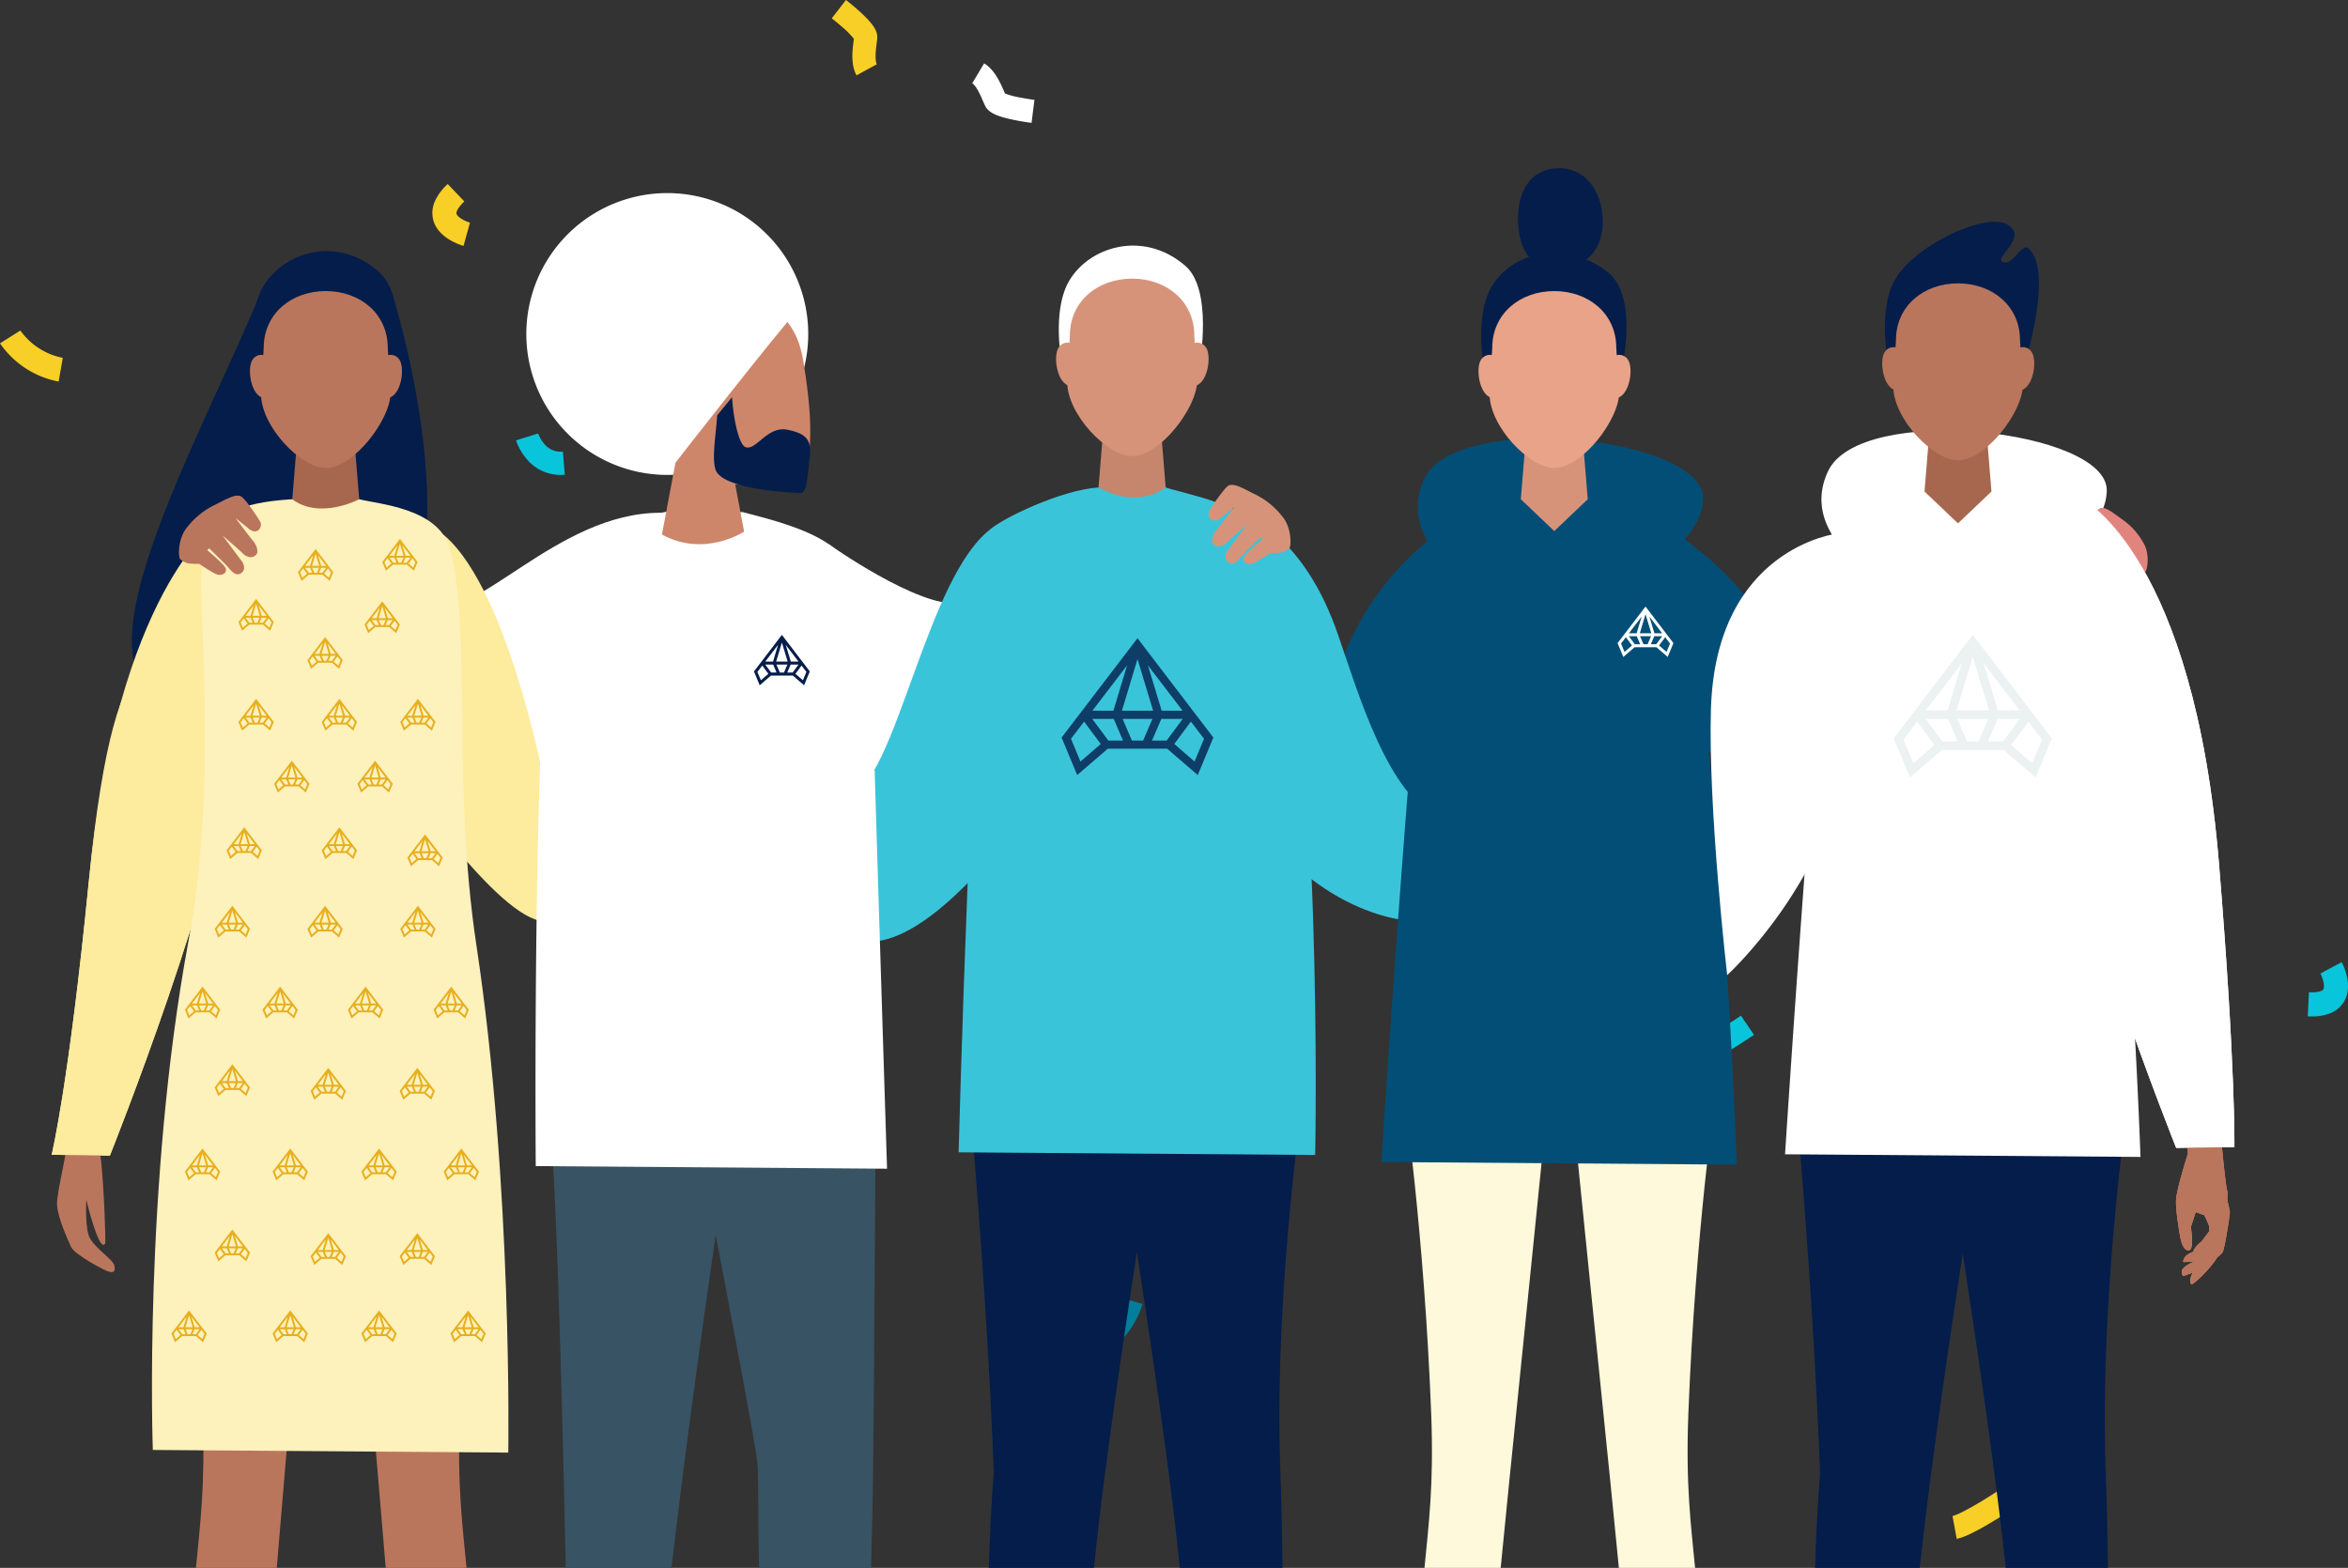 <svg xmlns="http://www.w3.org/2000/svg" width="696" height="464.886" viewBox="0 0 696 464.886">
  <rect x="0" y="0" width="696" height="464.886" fill="#333333" stroke="none"/>
  <g id="Group_7687" data-name="Group 7687" transform="translate(-90.129 -96.685)">
    <g id="Group_1129" data-name="Group 1129" transform="translate(90.129 96.685)">
      <path id="Path_1688" data-name="Path 1688" d="M257.546,237.432a12.978,12.978,0,0,1-11.463-4.85,16.909,16.909,0,0,1-2.991-5.321l6.564-2.044-.008-.024a10.235,10.235,0,0,0,1.835,3.13,6.176,6.176,0,0,0,5.489,2.261Z" transform="translate(-90.129 -96.685)" fill="#09c5db"/>
      <path id="Path_1697" data-name="Path 1697" d="M363.955,320.481c3.148,1.876,4.856,5.834,5.984,8.452.072.168.14.326.2.469a23.719,23.719,0,0,0,4.595,1.226c2.192.425,4.117.669,4.135.672l-.856,6.818c-.11-.013-2.719-.345-5.5-.926-5.1-1.072-7.348-2.21-8.3-4.2-.187-.394-.385-.853-.6-1.338-.634-1.471-1.955-4.533-3.188-5.269Z" transform="translate(-90.129 -96.685)" fill="#09c5db"/>
      <g id="Group_932" data-name="Group 932">
        <path id="Path_1682" data-name="Path 1682" d="M421.949,481.342a20.12,20.12,0,0,1-9.433,11.581l3.1,6.428A27.2,27.2,0,0,0,428.8,483.325Z" transform="translate(-90.129 -96.685)" fill="#007e9c"/>
        <path id="Path_1684" data-name="Path 1684" d="M108.727,202.783a20.117,20.117,0,0,1-12.553-8.094l-6.045,3.8a27.21,27.21,0,0,0,17.386,11.333Z" transform="translate(-90.129 -96.685)" fill="#f8cf27"/>
        <path id="Path_1685" data-name="Path 1685" d="M775.362,398.063a14.627,14.627,0,0,0,5.22-.835,8.363,8.363,0,0,0,4.256-3.361c3.045-4.82-.2-11.183-.582-11.892l-6.293,3.37-.007-.013c.727,1.388,1.4,3.857.844,4.727-.3.469-1.594.972-4.251.844l-.34,7.127Q774.8,398.065,775.362,398.063Z" transform="translate(-90.129 -96.685)" fill="#09c5db"/>
        <path id="Path_1686" data-name="Path 1686" d="M222.027,152.052a14.724,14.724,0,0,0-3,4.356,8.389,8.389,0,0,0-.5,5.4c1.389,5.532,8.234,7.569,9.01,7.783l1.9-6.88h.015c-1.506-.431-3.759-1.647-4.005-2.651-.134-.54.4-1.823,2.322-3.657l-4.926-5.165Q222.415,151.646,222.027,152.052Z" transform="translate(-90.129 -96.685)" fill="#f8cf27"/>
        <path id="Path_1689" data-name="Path 1689" d="M589.776,407.236c.344-.062,2.412-.59,9.284-4.8,3.776-2.312,7.088-4.567,7.121-4.589l3.872,5.679c-.14.094-3.465,2.358-7.381,4.757-7.462,4.571-10.226,5.448-11.655,5.71Z" transform="translate(-90.129 -96.685)" fill="#09c5db"/>
        <path id="Path_1691" data-name="Path 1691" d="M668.9,546.2c.346-.063,2.412-.591,9.283-4.8,3.778-2.311,7.089-4.567,7.121-4.589l3.869,5.679c-.14.094-3.465,2.358-7.381,4.757-7.462,4.571-10.225,5.448-11.654,5.709Z" transform="translate(-90.129 -96.685)" fill="#f8cf27"/>
        <path id="Path_1693" data-name="Path 1693" d="M397.094,460.292c.345-.063,2.412-.59,9.283-4.8,3.777-2.313,7.087-4.568,7.121-4.589l3.872,5.678c-.139.094-3.465,2.358-7.381,4.757-7.462,4.572-10.227,5.448-11.655,5.708Z" transform="translate(-90.129 -96.685)" fill="#f8cf27"/>
        <path id="Path_1695" data-name="Path 1695" d="M381.839,115.478c3.148,1.875,4.856,5.833,5.986,8.452.072.167.139.325.2.469a23.689,23.689,0,0,0,4.6,1.225c2.193.425,4.116.669,4.135.671l-.856,6.819c-.109-.014-2.719-.345-5.495-.927-5.1-1.071-7.349-2.21-8.3-4.2-.187-.395-.386-.853-.6-1.339-.635-1.472-1.954-4.533-3.188-5.269Z" transform="translate(-90.129 -96.685)" fill="#fff"/>
        <path id="Path_1699" data-name="Path 1699" d="M344.017,119.029c-1.755-3.217-1.208-7.493-.846-10.321.022-.18.045-.351.065-.51a23.775,23.775,0,0,0-3.334-3.4c-1.671-1.484-3.2-2.672-3.217-2.684l4.21-5.434c.088.068,2.168,1.684,4.26,3.6,3.843,3.518,5.2,5.643,5,7.842-.039.435-.1.932-.17,1.455-.2,1.59-.626,4.9.063,6.161Z" transform="translate(-90.129 -96.685)" fill="#f8cf27"/>
      </g>
    </g>
    <path id="Path_40821" data-name="Path 40821" d="M148.214,561.571h23.952c3.138-38.353,7.622-88.634,13.982-152.166.005,0-34.183-13.434-44.062,11.279,0,0,6.026,41.377,8.113,94.984C151.035,537.154,149.412,548.869,148.214,561.571Z" transform="translate(0 0)" fill="#ba765c"/>
    <path id="Path_40822" data-name="Path 40822" d="M228.421,561.571c-1.2-12.7-2.82-24.416-1.984-45.9,2.086-53.606,8.114-94.984,8.114-94.984-9.881-24.713-44.067-11.275-44.067-11.275,6.36,63.529,10.844,113.809,13.981,152.162Z" transform="translate(0 0)" fill="#ba765c"/>
    <path id="Path_40823" data-name="Path 40823" d="M257.834,561.571h31.327c7.495-63.55,19.495-143.99,21.036-146.873,0,0-49.021-20.292-58.784,4.134C254.424,420.122,256.479,499.227,257.834,561.571Z" transform="translate(0 0)" fill="#385363"/>
    <path id="Path_40824" data-name="Path 40824" d="M315.134,561.571h33.219c.276-11.49.483-20.656.548-24.8.281-17.526.841-116.894.841-116.894s-51.475-54.241-61.508-29.924c0,0,25.3,130.02,26.366,140.131C315.059,534.429,314.73,546.068,315.134,561.571Z" transform="translate(0 0)" fill="#385363"/>
    <path id="Path_40825" data-name="Path 40825" d="M383.245,561.571h31.161c.884-8.6,1.881-17.353,2.994-25.9,7.775-59.742,19.061-125.473,19.061-125.473s-49.757-20.6-59.67,4.2c0,0,5.78,61.8,7.916,118.85C383.955,542.833,383.5,552.382,383.245,561.571Z" transform="translate(0 0)" fill="#041d4b"/>
    <path id="Path_40826" data-name="Path 40826" d="M439.851,561.571h30.456c-.112-9.421-.323-19.193-.67-28.962-2-56.348,7.825-118.219,7.825-118.219-9.912-24.793-59.67-4.2-59.67-4.2s11.3,65.789,19.074,125.553C437.976,544.272,438.97,552.994,439.851,561.571Z" transform="translate(0 0)" fill="#041d4b"/>
    <path id="Path_40827" data-name="Path 40827" d="M512.378,561.571h22.591c2.684-27.87,7.282-71.587,15.348-152.16,0,0-34.187-13.442-44.067,11.273,0,0,6.026,41.38,8.113,94.985C515.2,537.155,513.576,548.87,512.378,561.571Z" transform="translate(0 0)" fill="#fff9db"/>
    <path id="Path_40828" data-name="Path 40828" d="M592.587,561.571c-1.2-12.7-2.821-24.416-1.985-45.9,2.087-53.605,8.115-94.985,8.115-94.985-9.884-24.715-44.068-11.275-44.064-11.273C562.72,489.984,567.318,533.7,570,561.571Z" transform="translate(0 0)" fill="#fff9db"/>
    <path id="Path_40829" data-name="Path 40829" d="M628.163,561.571h31.02c.9-8.262,1.913-16.875,3.052-25.623,7.751-59.553,19-125.08,19-125.08s-49.6-20.532-59.478,4.184c0,0,5.761,61.6,7.889,118.472Q628.553,547.532,628.163,561.571Z" transform="translate(0 0)" fill="#041d4b"/>
    <path id="Path_40830" data-name="Path 40830" d="M684.686,561.571h30.3c-.11-9.075-.322-18.714-.676-28.673-2-56.173,7.8-117.847,7.8-117.847-9.881-24.716-59.481-4.183-59.481-4.183s11.262,65.581,19.013,125.156C682.779,544.746,683.791,553.333,684.686,561.571Z" transform="translate(0 0)" fill="#041d4b"/>
    <path id="Path_1906" data-name="Path 1906" d="M335.8,258.053s26.383,18.772,38.481,17.506,37.749-8.723,37.749-8.723L393.06,325.284s-29.742,11.54-50.824-4.975S335.8,258.053,335.8,258.053Z" transform="translate(0 0)" fill="#fff"/>
    <path id="Path_1907" data-name="Path 1907" d="M582.452,252.2s27.056,13.663,40.057,46.342,19.48,49.544,19.48,49.544l-59.537-37.357Z" transform="translate(0 0)" fill="#034e76"/>
    <path id="Path_1908" data-name="Path 1908" d="M515.706,255.388s-26.9,17.411-32.459,55.337,45.147,34.727,45.147,34.727Z" transform="translate(0 0)" fill="#034e76"/>
    <path id="Path_1909" data-name="Path 1909" d="M388.374,251.1c-21.317,6.95-30.746,70.34-44.1,80.178s-1.815,42.8-1.815,42.8,13.353,12.82,47.788-30.751S411.682,243.506,388.374,251.1Z" transform="translate(0 0)" fill="#3ac4da"/>
    <path id="Path_1910" data-name="Path 1910" d="M462.741,251.407s14.722,6.647,23.882,33.108c6.381,18.431,14.9,47.872,30.356,54.936,7.075,3.232-1.62,30.439-1.62,30.439s-21.8,3.256-45.231-20.168S462.741,251.407,462.741,251.407Z" transform="translate(0 0)" fill="#3ac4da"/>
    <path id="Path_1915" data-name="Path 1915" d="M415.756,241.225c-11.06.687-28.916,9.318-32.155,12.542-5.465,37.662-9.316,184.592-9.316,184.592l105.693.785s2.608-128.12-12.956-183.362c-5.468-9.117-27.559-13.144-31.359-14.557C428.571,238.242,425.155,240.641,415.756,241.225Z" transform="translate(0 0)" fill="#3ac4da"/>
    <g id="head" transform="translate(403.181 169.502)">
      <path id="Path_1916" data-name="Path 1916" d="M435.662,241.224s-7.744,6.662-19.907,0l1.752-21.437h16.4Z" transform="translate(-403.181 -169.503)" fill="#c6866e"/>
      <path id="Path_1917" data-name="Path 1917" d="M404.678,203.1s-2.487-13.8,1.927-22.322c5.555-10.73,22.2-16.3,34.929-5.225,8.176,7.115,4.219,28.915,4.219,28.915l-27.864-11.845Z" transform="translate(-403.181 -169.502)" fill="#fff"/>
      <path id="Path_1918" data-name="Path 1918" d="M408.171,198.749a3.061,3.061,0,0,0-4.178.907c-1.821,2.427-.61,11.539,3.947,11.539S408.171,198.749,408.171,198.749Z" transform="translate(-403.181 -169.502)" fill="#d6937a"/>
      <path id="Path_1919" data-name="Path 1919" d="M443.388,198.749a3.065,3.065,0,0,1,4.181.907c1.822,2.427.607,11.539-3.949,11.539S443.388,198.749,443.388,198.749Z" transform="translate(-403.181 -169.502)" fill="#d6937a"/>
      <path id="Path_1920" data-name="Path 1920" d="M444.153,196.218c0-10.223-8.255-16.914-18.444-16.914s-18.444,6.691-18.444,16.914c0,0-.8,13.041-.8,13.671,0,9.712,11.889,22.035,19.245,22.035,8.493,0,19.247-14.676,19.247-22.035C444.956,209.259,444.153,196.218,444.153,196.218Z" transform="translate(-403.181 -169.503)" fill="#d6937a"/>
    </g>
    <g id="hoodie" transform="translate(499.589 226.646)">
      <path id="Path_1925" data-name="Path 1925" d="M546.745,240.98c-11.025.685-25.274-2.95-32.381,17.867-5.451,37.544-14.775,182.384-14.775,182.384l105.361.784S600.624,314.5,587.435,258.824c-3.634-15.338-11.845-10.782-16.1-14.072A53.953,53.953,0,0,0,546.745,240.98Z" transform="translate(-499.589 -226.646)" fill="#034e76"/>
      <path id="Path_1926" data-name="Path 1926" d="M531.666,273.13s-28.9-13.8-19.362-34.38,83.108-12.4,82.654,5.767-35.877,31.043-35.877,31.043Z" transform="translate(-499.589 -226.646)" fill="#034e76"/>
    </g>
    <g id="head-2" transform="translate(528.394 146.553)">
      <path id="Path_1927" data-name="Path 1927" d="M529.887,204.794s-2.48-13.753,1.921-22.254c5.538-10.693,21.5-15.485,34.82-5.209,9.412,7.266,4.208,28.826,4.208,28.826l-27.779-11.809Z" transform="translate(-528.394 -146.553)" fill="#041d4b"/>
      <path id="Path_1928" data-name="Path 1928" d="M560.774,244.718l-9.922,9.434-9.922-9.434,1.746-21.372h16.353Z" transform="translate(-528.394 -146.553)" fill="#d6937a"/>
      <path id="Path_1929" data-name="Path 1929" d="M533.369,202.376a3.053,3.053,0,0,0-4.166.9c-1.815,2.421-.607,11.5,3.936,11.5S533.369,202.376,533.369,202.376Z" transform="translate(-528.394 -146.553)" fill="#e8a389"/>
      <path id="Path_1930" data-name="Path 1930" d="M568.474,202.376a3.053,3.053,0,0,1,4.166.9c1.816,2.421.606,11.5-3.934,11.5S568.474,202.376,568.474,202.376Z" transform="translate(-528.394 -146.553)" fill="#e8a389"/>
      <path id="Path_1931" data-name="Path 1931" d="M569.236,199.853c0-10.188-8.229-16.858-18.384-16.858s-18.388,6.67-18.388,16.858c0,0-.8,13-.8,13.631,0,9.681,11.852,21.965,19.185,21.965,8.467,0,19.185-14.63,19.185-21.965C570.037,212.854,569.236,199.853,569.236,199.853Z" transform="translate(-528.394 -146.553)" fill="#e8a389"/>
      <path id="Path_1932" data-name="Path 1932" d="M565.221,161.757c.292,8.782-5.016,14.444-13,14.71s-11.821-5.347-12.112-14.128,3.7-15.512,11.686-15.778S564.928,152.98,565.221,161.757Z" transform="translate(-528.394 -146.553)" fill="#041d4b"/>
    </g>
    <g id="hand" transform="translate(105.444 294.341)">
      <path id="Path_1938" data-name="Path 1938" d="M139.98,298.121s-15.07-26.259-23.5,59.647c-5.9,60.16-11.036,81.321-11.036,81.321l17.258.244s33.731-84.3,36.786-121.7C160.936,299.958,139.98,298.121,139.98,298.121Z" transform="translate(-105.444 -294.341)" fill="#fdeb9e"/>
    </g>
    <g id="Group_1128" data-name="Group 1128" transform="translate(107.024 432.743)">
      <path id="Path_1935" data-name="Path 1935" d="M115.018,433.952s4.427.849,5.068,6.847c.845,7.908,1.483,24.216,1.183,24.673C119.482,468.2,115.7,452.4,115.7,452.4s-.372,6.611.616,10.268,7.3,7.252,7.719,9.281-.436,2.094-1.653,1.8-10.222-5.089-11.214-7.369-3.9-8.518-4.132-12.432,3.783-17.818,2.783-20.2S115.018,433.952,115.018,433.952Z" transform="translate(-107.024 -432.743)" fill="#ba765c"/>
    </g>
    <path id="Path_1933" data-name="Path 1933" d="M286.145,248.729c-31.06-.238-55.7,33.461-68.1,26.829-12.708-6.8-27.564,13.258-27.564,13.258l31.62,32.8s18.031,11.244,40.967-5.622S280.807,258.052,286.145,248.729Z" transform="translate(0 0)" fill="#fff"/>
    <path id="Path_1934" data-name="Path 1934" d="M220.144,254.152c19.785,13.782,31.269,74.067,31.269,74.067l35.529-4.032-4.217,29.871s-17.627,16.511-31.313,15.808-42.129-42.8-42.129-42.8S198.152,256.3,220.144,254.152Z" transform="translate(0 0)" fill="#fdeb9e"/>
    <path id="hair" d="M198.046,294.551c36.03-21.193,9.053-108.364,9.053-108.364s-36.827-9.514-40.917.181c-15.309,36.3-44.76,90.227-35.046,110.2C136.975,308.57,187.832,300.559,198.046,294.551Z" transform="translate(0 0)" fill="#041d4b"/>
    <g id="hand-2" transform="translate(105.45 251.905)">
      <path id="Path_1938-2" data-name="Path 1938-2" d="M154.2,251.9s-29.29,19.957-37.719,105.863c-5.905,60.16-11.036,81.321-11.036,81.321l17.258.244s33.731-84.3,36.786-121.7C160.936,299.958,154.2,251.9,154.2,251.9Z" transform="translate(-105.45 -251.905)" fill="#fdeb9e"/>
    </g>
    <path id="dress" d="M176.77,244.719c-11.026.685-23.176,2.615-26.567,14.128-2.276,15.694,5.221,65.865-4.267,117.207-13.357,72.273-10.507,150.558-10.507,150.558l105.361.783s1.348-79.067-9.46-150.554c-7.32-48.416-1.26-96.182-8.054-118.014-3.578-11.493-20.809-12.628-26.664-14.108C189.539,241.746,186.135,244.138,176.77,244.719Z" transform="translate(0 0)" fill="#fdf1bc"/>
    <g id="head-3" transform="translate(164.23 171.155)">
      <path id="hair-2" d="M165.72,204.79s-2.479-13.753,1.921-22.254c5.537-10.692,22.08-16.586,34.819-5.208,8.868,7.921,4.208,28.826,4.208,28.826l-27.778-11.81Z" transform="translate(-164.23 -171.155)" fill="#041d4b"/>
      <path id="Path_1939" data-name="Path 1939" d="M196.608,244.723s-11.656,6.159-19.842,0l1.745-21.37h16.353Z" transform="translate(-164.23 -171.155)" fill="#a7674e"/>
      <g id="Group_1093" data-name="Group 1093" transform="translate(0 11.839)">
        <path id="Path_1940" data-name="Path 1940" d="M169.2,202.376a3.052,3.052,0,0,0-4.164.905c-1.817,2.419-.608,11.5,3.935,11.5S169.2,202.376,169.2,202.376Z" transform="translate(-164.23 -182.994)" fill="#ba765c"/>
        <path id="Path_1941" data-name="Path 1941" d="M204.31,202.376a3.053,3.053,0,0,1,4.164.9c1.818,2.419.607,11.5-3.933,11.5S204.31,202.376,204.31,202.376Z" transform="translate(-164.23 -182.994)" fill="#ba765c"/>
        <path id="Path_1942" data-name="Path 1942" d="M205.071,199.853c0-10.189-8.229-16.859-18.384-16.859s-18.388,6.67-18.388,16.859c0,0-.8,13-.8,13.63,0,9.681,11.852,21.965,19.185,21.965,8.466,0,19.185-14.629,19.185-21.965C205.873,212.853,205.071,199.853,205.071,199.853Z" transform="translate(-164.23 -182.994)" fill="#ba765c"/>
      </g>
    </g>
    <path id="Path_1947" data-name="Path 1947" d="M288.874,248.3c-10.941,1.071-30.455,11.683-33.557,14.773a495.7,495.7,0,0,0-4.7,50.05c-2.291,55.127-1.68,129.322-1.68,129.322l104.134.772S349.74,337.92,349.2,318.3c-1.933-21.206-4.764-41.074-8.894-55.733-5-8.333-24.091-12.349-29.815-14C310.047,248.443,289.188,248.271,288.874,248.3Z" transform="translate(0 0)" fill="#fff"/>
    <g id="Group_1098" data-name="Group 1098" transform="translate(246.143 153.937)">
      <g id="Group_1096" data-name="Group 1096" transform="translate(0 0)">
        <path id="Path_1949" data-name="Path 1949" d="M329.707,195.719a41.782,41.782,0,1,1-41.779-41.782A41.783,41.783,0,0,1,329.707,195.719Z" transform="translate(-246.143 -153.937)" fill="#fff"/>
        <g id="_04_Standing" data-name=" 04 Standing" transform="translate(40 32.505)">
          <path id="head-4" d="M308.272,192.768c-.041-6.181,5.461-8.286,11.346-4.273,4.092,2.79,7.3,7.473,8.55,14.8,2.131,12.521,4.677,34.235-3.22,37-3.5,1.226-16.889,0-16.889,0l2.646,14.023s-11.754,7.784-24.364.86l4.021-21.319S273.144,201.642,308.272,192.768Z" transform="translate(-286.143 -186.442)" fill="#ce866b"/>
        </g>
      </g>
      <g id="Group_1097" data-name="Group 1097" transform="translate(30.371 20.149)">
        <path id="Path_1950" data-name="Path 1950" d="M323.536,224.108c-5.979-1.194-9.17,6.178-12.357,5.183-1.864-.581-3.466-7.326-4-14.067-.023-.258-.035-.512-.051-.769l-4.424,5.41a.232.232,0,0,0,0,.038c-.333,5.667-1.589,12.242-.526,15.9,1.8,6.18,23.558,7.044,25.357,7.044s1.989-5.556,2.591-10.369C330.749,227.436,329.523,225.3,323.536,224.108Z" transform="translate(-276.514 -174.086)" fill="#041d4b"/>
        <path id="Path_1951" data-name="Path 1951" d="M290.363,233.865s29.629-38.064,36.569-45.652c3.7-4.045-2.917-6.672-2.917-6.672-4.706-17.748-39.96-.018-46,13.886C271.588,210.24,287.678,234.253,290.363,233.865Z" transform="translate(-276.514 -174.086)" fill="#fff"/>
      </g>
    </g>
    <path id="Path_1952" data-name="Path 1952" d="M161.482,243.823c1.269.567,5.152,6.439,5.759,7.5.859,1.495-.787,4.237-3.292,2.2-1.991-1.62-4.021-3.233-4.021-3.233s4.374,5.81,5.3,6.884,1.628,3.135.867,3.968c-1.143,1.252-2.877.8-4.066-.41s-5.886-5.225-5.886-5.225l5.885,7.892s1.131,1.91-.181,3.044c-1.735,1.5-3.21-.544-4.1-1.575s-5.628-5.593-5.628-5.593l-.543.541s4.668,3.9,5.347,5.186-.563,2.435-2.288,2.065c-1.154-.249-5.48-3.21-5.48-3.21a20.383,20.383,0,0,1-3.125-.111,5.1,5.1,0,0,1-2.5-1.3c-.576-.583-.754-6.127,2.12-9.477a23.065,23.065,0,0,1,8.057-6.531C156.676,245.021,159.721,243.037,161.482,243.823Z" transform="translate(0 0)" fill="#ba765c"/>
    <path id="Path_1953" data-name="Path 1953" d="M454.368,240.63c-1.269.568-5.151,6.44-5.759,7.5-.859,1.493.788,4.237,3.293,2.2,1.991-1.62,4.02-3.233,4.02-3.233s-4.374,5.811-5.3,6.884-1.63,3.136-.869,3.968c1.144,1.252,2.877.8,4.066-.409s5.886-5.225,5.886-5.225l-5.884,7.893s-1.132,1.911.182,3.045c1.735,1.5,3.211-.544,4.1-1.576s5.626-5.594,5.626-5.594l.543.542s-4.668,3.9-5.347,5.185.563,2.435,2.288,2.064c1.154-.248,5.48-3.21,5.48-3.21a20.506,20.506,0,0,0,3.125-.11,5.113,5.113,0,0,0,2.5-1.3c.577-.583.754-6.128-2.12-9.477a23.046,23.046,0,0,0-8.058-6.531C459.174,241.828,456.13,239.845,454.368,240.63Z" transform="translate(0 0)" fill="#d6937a"/>
    <path id="Path_1954" data-name="Path 1954" d="M634.629,254.917s-35.913,4.212-37.341,52.008c-.884,29.578,4.82,78.891,4.82,78.891s30.937-28.13,35.855-67.485C641.006,293.977,634.629,254.917,634.629,254.917Z" transform="translate(0 0)" fill="#fff"/>
    <g id="_01_Walking" data-name=" 01 Walking" transform="translate(735.141 429.569)">
      <g id="Group_1101" data-name="Group 1101" transform="translate(0)">
        <g id="Group_1100" data-name="Group 1100">
          <path id="Path_1955" data-name="Path 1955" d="M745.733,460.831s-2.73,3.5-2.849,3.767-3.341,2.412-2.514,4.049,4.973-1.652,4.973-1.652l1.031-4.6Z" transform="translate(-735.142 -429.569)" fill="#d17575"/>
          <path id="Path_1956" data-name="Path 1956" d="M746.826,469.758a6.749,6.749,0,0,0,2.113-1.731c.622-.947,2.1-10.509,2.157-11.766s-1.7-6.928-1.7-6.928l-2.426,8.134Z" transform="translate(-735.142 -429.569)" fill="#e2857e"/>
          <path id="Path_1957" data-name="Path 1957" d="M745.545,464.433l-3.4,2.85a10.426,10.426,0,0,0-3.5,1.342,2.984,2.984,0,0,0-1.4,2.2c.065.3,5.326-.328,5.326-.328l4.083-3.628Z" transform="translate(-735.142 -429.569)" fill="#d17575"/>
          <path id="Path_1958" data-name="Path 1958" d="M745.674,466.5l-4.25,3.81s-4.156,1.685-4.483,3,.381,1.751.381,1.751l5.365-1.934Z" transform="translate(-735.142 -429.569)" fill="#db7d7b"/>
          <path id="Path_1959" data-name="Path 1959" d="M747.777,429.569l1,7.374s1.039,10.922,1.508,12.62-.529,7.4-.748,9.849c-.35,3.874-.523,6.342-1.347,8.5-1.372,3.607-7.555,9.45-8.321,9.54-.812.094-.541-2.13.124-3.123.541-1.3,3.745-5.162,4.333-6.352.615-1.24.839-6.874.584-7.877a25.012,25.012,0,0,0-1.4-3.112l-2.515-.883-1.449,4.413s1.081,6.51-.481,6.864c-2.1.476-2.735-4.117-2.984-5.739-.36-2.349-1.12-7.113-.9-9.457.319-3.479,3.474-13.407,3.474-13.407l-.227-8.029Z" transform="translate(-735.142 -429.569)" fill="#e2857e"/>
        </g>
      </g>
    </g>
    <g id="hoodie-2" transform="translate(619.257 224.359)">
      <path id="Path_1964" data-name="Path 1964" d="M666.414,238.692c-11.026.685-25.275-2.95-32.381,17.866-5.45,37.543-14.776,182.383-14.776,182.383l105.362.784s-4.325-127.516-17.514-183.19c-3.635-15.339-11.848-10.782-16.1-14.07A53.931,53.931,0,0,0,666.414,238.692Z" transform="translate(-619.257 -224.359)" fill="#fff"/>
      <path id="Path_1965" data-name="Path 1965" d="M651.337,270.84s-28.9-13.8-19.363-34.379,83.108-12.4,82.654,5.768-35.877,31.041-35.877,31.041Z" transform="translate(-619.257 -224.359)" fill="#fff"/>
    </g>
    <g id="head-5" transform="translate(648.063 162.439)">
      <path id="Path_1966" data-name="Path 1966" d="M649.554,202.505s-2.48-13.752,1.92-22.253c5.537-10.693,27.37-20.836,33.73-16.976s-4.334,9.879-1.383,11.105,5.6-5.657,7.483-4.12c7.655,6.23-.8,33.606-.8,33.606l-27.781-11.812Z" transform="translate(-648.063 -162.439)" fill="#041d4b"/>
      <path id="Path_1967" data-name="Path 1967" d="M680.443,242.431l-9.922,9.434-9.923-9.434,1.746-21.374H678.7Z" transform="translate(-648.063 -162.439)" fill="#a7674e"/>
      <g id="Group_1103" data-name="Group 1103" transform="translate(0 18.268)">
        <path id="Path_1968" data-name="Path 1968" d="M653.036,200.089a3.054,3.054,0,0,0-4.162.9c-1.818,2.424-.608,11.506,3.933,11.506S653.036,200.089,653.036,200.089Z" transform="translate(-648.063 -180.707)" fill="#ba765c"/>
        <path id="Path_1969" data-name="Path 1969" d="M688.143,200.089a3.056,3.056,0,0,1,4.165.9c1.817,2.424.608,11.506-3.935,11.506S688.143,200.089,688.143,200.089Z" transform="translate(-648.063 -180.707)" fill="#ba765c"/>
        <path id="Path_1970" data-name="Path 1970" d="M688.905,197.564c0-10.186-8.23-16.857-18.384-16.857s-18.387,6.671-18.387,16.857c0,0-.8,13-.8,13.631,0,9.683,11.851,21.966,19.185,21.966,8.465,0,19.185-14.631,19.185-21.966C689.706,210.565,688.905,197.564,688.905,197.564Z" transform="translate(-648.063 -180.707)" fill="#ba765c"/>
      </g>
    </g>
    <g id="hand-3" transform="translate(698.279 245.046)">
      <path id="Path_1971" data-name="Path 1971" d="M707.945,245.046s32.532,17.063,39.965,107.994c4.927,60.247,4.543,83.757,4.543,83.757l-17.259.247s-33.731-84.3-36.784-121.7C696.967,297.669,707.945,245.046,707.945,245.046Z" transform="translate(-698.279 -245.046)" fill="#fff"/>
    </g>
    <path id="Path_1972" data-name="Path 1972" d="M712.781,247.346c-1.2.324-5.447,4.965-6.131,5.812-.967,1.2.1,3.85,2.6,2.4,1.982-1.152,4-2.291,4-2.291s-4.673,4.516-5.642,5.335-1.875,2.54-1.32,3.381c.834,1.264,2.429,1.106,3.645.206s5.927-3.788,5.927-3.788l-6.3,6.144s-1.265,1.528-.264,2.712c1.321,1.565,2.909-.032,3.84-.817s5.749-4.15,5.749-4.15l.4.553s-4.665,2.789-5.445,3.83.157,2.227,1.732,2.141c1.052-.056,5.285-2.067,5.285-2.067a18.238,18.238,0,0,0,2.773.339,4.563,4.563,0,0,0,2.386-.8c.591-.435,1.522-5.3-.546-8.662a20.589,20.589,0,0,0-6.2-6.891C716.859,249.076,714.446,246.9,712.781,247.346Z" transform="translate(0 0)" fill="#e2847e"/>
    <g id="_01_Walking-2" data-name=" 01 Walking-2" transform="translate(735.142 429.569)">
      <g id="Group_1101-2" data-name="Group 1101-2" transform="translate(0)">
        <g id="Group_1100-2" data-name="Group 1100-2">
          <path id="Path_1955-2" data-name="Path 1955-2" d="M745.734,460.831s-2.73,3.5-2.849,3.767-3.341,2.412-2.514,4.049,4.973-1.652,4.973-1.652l1.031-4.6Z" transform="translate(-735.143 -429.569)" fill="#ba765c"/>
          <path id="Path_1956-2" data-name="Path 1956-2" d="M746.827,469.758a6.747,6.747,0,0,0,2.113-1.731c.622-.947,2.1-10.509,2.157-11.766s-1.7-6.928-1.7-6.928l-2.426,8.134Z" transform="translate(-735.143 -429.569)" fill="#ba765c"/>
          <path id="Path_1957-2" data-name="Path 1957-2" d="M745.546,464.433l-3.4,2.85a10.426,10.426,0,0,0-3.5,1.342,2.984,2.984,0,0,0-1.4,2.2c.065.3,5.326-.328,5.326-.328l4.083-3.628Z" transform="translate(-735.143 -429.569)" fill="#ba765c"/>
          <path id="Path_1958-2" data-name="Path 1958-2" d="M745.675,466.5l-4.25,3.81s-4.156,1.685-4.483,3,.381,1.751.381,1.751l5.365-1.934Z" transform="translate(-735.143 -429.569)" fill="#ba765c"/>
          <path id="Path_1959-2" data-name="Path 1959-2" d="M747.778,429.569l1,7.374s1.039,10.922,1.508,12.62-.529,7.4-.748,9.849c-.35,3.874-.523,6.342-1.347,8.5-1.372,3.607-7.555,9.45-8.321,9.54-.812.094-.541-2.13.124-3.123.541-1.3,3.745-5.162,4.333-6.352.615-1.24.839-6.874.584-7.877a25.013,25.013,0,0,0-1.4-3.112L741,456.105l-1.449,4.413s1.081,6.51-.481,6.864c-2.1.476-2.735-4.117-2.984-5.739-.36-2.349-1.12-7.113-.9-9.457.319-3.479,3.474-13.407,3.474-13.407l-.227-8.029Z" transform="translate(-735.143 -429.569)" fill="#ba765c"/>
        </g>
      </g>
    </g>
    <g id="hand-4" transform="translate(698.28 245.046)">
      <path id="Path_1971-2" data-name="Path 1971-2" d="M707.946,245.046s32.532,17.063,39.965,107.994c4.927,60.247,4.543,83.757,4.543,83.757l-17.259.247s-33.731-84.3-36.784-121.7C696.968,297.669,707.946,245.046,707.946,245.046Z" transform="translate(-698.28 -245.046)" fill="#fff"/>
    </g>
    <g id="Group_1130" data-name="Group 1130" transform="translate(404.809 285.924)" opacity="0.805">
      <g id="Group_2" data-name="Group 2" transform="translate(0 0)">
        <path id="Path_1" data-name="Path 1" d="M427.309,285.924l-22.5,29.452,4.623,11.123,9.073-7.811h17.6l9.064,7.811,4.622-11.123Zm13.373,21.5h-6.206L430.4,293.978Zm-8.735,0h-9.256l4.616-15.311Zm-7.723-13.464-4.061,13.464h-6.226Zm-13.83,28.53-2.8-6.748,3.882-5.1,4.941,6.649Zm8.27-6.223-4.766-6.418h6.367l2.742,6.418Zm6.98,0-2.742-6.418h8.832l-2.76,6.418Zm10.306,0h-4.34l2.76-6.418h6.348Zm8.273,6.223-6.01-5.2,4.927-6.649,3.888,5.1Z" transform="translate(-404.809 -285.924)" fill="#041d4b"/>
      </g>
    </g>
    <g id="Group_1132" data-name="Group 1132" transform="translate(569.615 276.533)">
      <g id="Group_2-2" data-name="Group 2-2">
        <path id="Path_1-2" data-name="Path 1-2" d="M577.9,276.533l-8.283,10.843,1.7,4.1,3.34-2.876h6.48l3.337,2.876,1.7-4.1Zm4.923,7.915h-2.285l-1.5-4.95Zm-3.216,0H576.2l1.7-5.637Zm-2.843-4.957-1.495,4.957h-2.292Zm-5.092,10.5-1.032-2.484,1.429-1.876,1.819,2.448Zm3.045-2.291-1.754-2.363h2.344l1.009,2.363Zm2.57,0-1.01-2.363h3.252l-1.016,2.363Zm3.794,0h-1.6l1.016-2.363h2.337Zm3.046,2.291-2.212-1.913,1.814-2.448,1.431,1.876Z" transform="translate(-569.615 -276.533)" fill="#fff"/>
      </g>
    </g>
    <g id="Group_1149" data-name="Group 1149" transform="translate(313.619 284.932)">
      <g id="Group_2-3" data-name="Group 2-3">
        <path id="Path_1-3" data-name="Path 1-3" d="M321.9,284.932l-8.283,10.843,1.7,4.1,3.34-2.876h6.48l3.337,2.876,1.7-4.1Zm4.923,7.915H324.54l-1.5-4.95Zm-3.216,0H320.2l1.7-5.637Zm-2.843-4.957-1.495,4.957h-2.292Zm-5.092,10.5-1.032-2.484,1.429-1.876,1.819,2.448Zm3.045-2.291-1.754-2.363h2.344l1.009,2.363Zm2.57,0-1.01-2.363h3.252l-1.016,2.363Zm3.794,0h-1.6l1.016-2.363h2.337Zm3.046,2.291-2.212-1.913,1.814-2.448,1.431,1.876Z" transform="translate(-313.619 -284.932)" fill="#041d4b"/>
      </g>
    </g>
    <g id="Group_1144" data-name="Group 1144" transform="translate(651.477 284.932)" opacity="0.352">
      <g id="Group_2-4" data-name="Group 2-4">
        <path id="Path_1-4" data-name="Path 1-4" d="M674.9,284.932,651.477,315.6l4.813,11.581,9.446-8.132h18.325l9.437,8.132,4.813-11.581Zm13.923,22.383h-6.461l-4.241-14Zm-9.095,0h-9.634l4.806-15.941ZM671.687,293.3l-4.231,14.018h-6.482Zm-14.4,29.7-2.919-7.026,4.041-5.3,5.145,6.922Zm8.61-6.479-4.962-6.682h6.629l2.855,6.682Zm7.267,0-2.855-6.682h9.2l-2.873,6.682Zm10.729,0h-4.518l2.873-6.682h6.609ZM692.506,323l-6.257-5.409,5.129-6.922,4.048,5.3Z" transform="translate(-651.477 -284.932)" fill="#cad6db"/>
      </g>
    </g>
    <g id="Group_1143" data-name="Group 1143" transform="translate(160.82 274.285)">
      <g id="Group_2-5" data-name="Group 2-5" transform="translate(0 0)">
        <path id="Path_1-5" data-name="Path 1-5" d="M166.051,274.285l-5.231,6.848,1.075,2.586,2.11-1.816H168.1l2.108,1.816,1.075-2.586Zm3.11,5h-1.443l-.947-3.126Zm-2.031,0h-2.152l1.073-3.56Zm-1.8-3.131-.944,3.131h-1.448Zm-3.216,6.634-.652-1.569.9-1.185,1.149,1.546Zm1.923-1.447-1.108-1.492h1.48l.638,1.492Zm1.623,0-.637-1.492h2.053l-.642,1.492Zm2.4,0h-1.009l.642-1.492h1.476Zm1.924,1.447-1.4-1.208,1.145-1.546.9,1.185Z" transform="translate(-160.82 -274.285)" fill="#e7af1e"/>
      </g>
    </g>
    <g id="Group_1136" data-name="Group 1136" transform="translate(181.272 285.569)">
      <g id="Group_2-6" data-name="Group 2-6" transform="translate(0 0)">
        <path id="Path_1-6" data-name="Path 1-6" d="M186.5,285.569l-5.231,6.848L182.347,295l2.11-1.816h4.092L190.657,295l1.075-2.586Zm3.11,5H188.17l-.947-3.126Zm-2.031,0H185.43l1.073-3.56Zm-1.8-3.131-.944,3.131H183.39Zm-3.216,6.634-.652-1.569.9-1.185,1.149,1.546Zm1.923-1.447-1.108-1.492h1.48l.638,1.492Zm1.623,0-.637-1.492h2.053l-.642,1.492Zm2.4,0H187.5l.642-1.492h1.476Zm1.924,1.447-1.4-1.208,1.145-1.546.9,1.185Z" transform="translate(-181.272 -285.569)" fill="#e7af1e"/>
      </g>
    </g>
    <g id="Group_1154" data-name="Group 1154" transform="translate(178.451 259.475)">
      <g id="Group_2-7" data-name="Group 2-7" transform="translate(0)">
        <path id="Path_1-7" data-name="Path 1-7" d="M183.682,259.475l-5.231,6.848,1.075,2.586,2.11-1.816h4.092l2.108,1.816,1.075-2.586Zm3.11,5h-1.443l-.947-3.126Zm-2.031,0h-2.152l1.073-3.56Zm-1.8-3.131-.944,3.131h-1.448Zm-3.216,6.634-.652-1.569.9-1.185,1.149,1.546Zm1.923-1.447-1.108-1.492h1.48l.638,1.492Zm1.623,0-.637-1.492h2.053l-.642,1.492Zm2.4,0h-1.009l.642-1.492H186.8Zm1.924,1.447-1.4-1.208,1.145-1.546.9,1.185Z" transform="translate(-178.451 -259.475)" fill="#e7af1e"/>
      </g>
    </g>
    <g id="Group_6662" data-name="Group 6662" transform="translate(203.451 256.475)">
      <g id="Group_2-8" data-name="Group 2-8">
        <path id="Path_1-8" data-name="Path 1-8" d="M208.682,256.475l-5.231,6.848,1.075,2.586,2.11-1.816h4.092l2.108,1.816,1.075-2.586Zm3.11,5h-1.443l-.947-3.126Zm-2.031,0h-2.152l1.073-3.56Zm-1.8-3.131-.944,3.131h-1.448Zm-3.216,6.634-.652-1.569.9-1.185,1.149,1.546Zm1.923-1.447-1.108-1.492h1.48l.638,1.492Zm1.623,0-.637-1.492h2.053l-.642,1.492Zm2.4,0h-1.009l.642-1.492H211.8Zm1.924,1.447-1.4-1.208,1.145-1.546.9,1.185Z" transform="translate(-203.451 -256.475)" fill="#e7af1e"/>
      </g>
    </g>
    <g id="Group_1146" data-name="Group 1146" transform="translate(185.503 303.904)">
      <g id="Group_2-9" data-name="Group 2-9">
        <path id="Path_1-9" data-name="Path 1-9" d="M190.734,303.9l-5.231,6.848,1.075,2.586,2.11-1.816h4.092l2.108,1.816,1.075-2.586Zm3.11,5H192.4l-.947-3.126Zm-2.031,0h-2.152l1.073-3.56Zm-1.8-3.131-.944,3.131h-1.448Zm-3.216,6.634-.652-1.569.9-1.185,1.149,1.546Zm1.923-1.447-1.108-1.492h1.48l.638,1.492Zm1.623,0-.637-1.492h2.053l-.642,1.492Zm2.4,0h-1.009l.642-1.492h1.476Zm1.924,1.447-1.4-1.208,1.145-1.546.9,1.185Z" transform="translate(-185.503 -303.904)" fill="#e7af1e"/>
      </g>
    </g>
    <g id="Group_1152" data-name="Group 1152" transform="translate(185.503 341.986)">
      <g id="Group_2-10" data-name="Group 2-10" transform="translate(0 0)">
        <path id="Path_1-10" data-name="Path 1-10" d="M190.734,341.986l-5.231,6.848,1.075,2.586,2.11-1.816h4.092l2.108,1.816,1.075-2.586Zm3.11,5H192.4l-.947-3.126Zm-2.031,0h-2.152l1.073-3.56Zm-1.8-3.131-.944,3.131h-1.448Zm-3.216,6.634-.652-1.569.9-1.185,1.149,1.546Zm1.923-1.447-1.108-1.492h1.48l.638,1.492Zm1.623,0-.637-1.492h2.053l-.642,1.492Zm2.4,0h-1.009l.642-1.492h1.476Zm1.924,1.447-1.4-1.208,1.145-1.546.9,1.185Z" transform="translate(-185.503 -341.986)" fill="#e7af1e"/>
      </g>
    </g>
    <g id="Group_1153" data-name="Group 1153" transform="translate(157.294 341.986)">
      <g id="Group_2-11" data-name="Group 2-11" transform="translate(0 0)">
        <path id="Path_1-11" data-name="Path 1-11" d="M162.525,341.986l-5.231,6.848,1.075,2.586,2.11-1.816h4.092l2.108,1.816,1.075-2.586Zm3.11,5h-1.443l-.947-3.126Zm-2.031,0h-2.152l1.073-3.56Zm-1.8-3.131-.944,3.131h-1.448Zm-3.216,6.634-.652-1.569.9-1.185,1.149,1.546Zm1.923-1.447L159.4,347.55h1.48l.638,1.492Zm1.623,0-.637-1.492h2.053l-.642,1.492Zm2.4,0h-1.009l.642-1.492h1.476Zm1.924,1.447-1.4-1.208,1.145-1.546.9,1.185Z" transform="translate(-157.294 -341.986)" fill="#e7af1e"/>
      </g>
    </g>
    <g id="Group_1150" data-name="Group 1150" transform="translate(196.081 322.24)">
      <g id="Group_2-12" data-name="Group 2-12" transform="translate(0 0)">
        <path id="Path_1-12" data-name="Path 1-12" d="M201.312,322.24l-5.231,6.848,1.075,2.586,2.11-1.816h4.092l2.108,1.816,1.075-2.586Zm3.11,5h-1.443l-.947-3.126Zm-2.031,0h-2.152l1.073-3.56Zm-1.8-3.131-.944,3.131H198.2Zm-3.216,6.634-.652-1.569.9-1.185,1.149,1.546ZM199.3,329.3,198.19,327.8h1.48l.638,1.492Zm1.623,0-.637-1.492h2.053l-.642,1.492Zm2.4,0h-1.009l.642-1.492h1.476Zm1.924,1.447-1.4-1.208,1.145-1.546.9,1.185Z" transform="translate(-196.081 -322.24)" fill="#e7af1e"/>
      </g>
    </g>
    <g id="Group_1156" data-name="Group 1156" transform="translate(208.775 365.259)">
      <g id="Group_2-13" data-name="Group 2-13" transform="translate(0 0)">
        <path id="Path_1-13" data-name="Path 1-13" d="M214.006,365.259l-5.231,6.848,1.075,2.586,2.11-1.816h4.092l2.108,1.816,1.075-2.586Zm3.11,5h-1.443l-.947-3.126Zm-2.031,0h-2.152l1.073-3.56Zm-1.8-3.131-.944,3.131h-1.448Zm-3.216,6.634-.652-1.569.9-1.185,1.149,1.546Zm1.923-1.447-1.108-1.492h1.48l.638,1.492Zm1.623,0-.637-1.492h2.053l-.642,1.492Zm2.4,0h-1.009l.642-1.492h1.476Zm1.924,1.447-1.4-1.208,1.145-1.546.9,1.185Z" transform="translate(-208.775 -365.259)" fill="#e7af1e"/>
      </g>
    </g>
    <g id="Group_1148" data-name="Group 1148" transform="translate(208.775 303.904)">
      <g id="Group_2-14" data-name="Group 2-14">
        <path id="Path_1-14" data-name="Path 1-14" d="M214.006,303.9l-5.231,6.848,1.075,2.586,2.11-1.816h4.092l2.108,1.816,1.075-2.586Zm3.11,5h-1.443l-.947-3.126Zm-2.031,0h-2.152l1.073-3.56Zm-1.8-3.131-.944,3.131h-1.448Zm-3.216,6.634-.652-1.569.9-1.185,1.149,1.546Zm1.923-1.447-1.108-1.492h1.48L213,310.96Zm1.623,0-.637-1.492h2.053l-.642,1.492Zm2.4,0h-1.009l.642-1.492h1.476Zm1.924,1.447-1.4-1.208,1.145-1.546.9,1.185Z" transform="translate(-208.775 -303.904)" fill="#e7af1e"/>
      </g>
    </g>
    <g id="Group_1147" data-name="Group 1147" transform="translate(171.399 322.24)">
      <g id="Group_2-15" data-name="Group 2-15" transform="translate(0 0)">
        <path id="Path_1-15" data-name="Path 1-15" d="M176.63,322.24l-5.231,6.848,1.075,2.586,2.11-1.816h4.092l2.108,1.816,1.075-2.586Zm3.11,5H178.3l-.947-3.126Zm-2.031,0h-2.152l1.073-3.56Zm-1.8-3.131-.944,3.131h-1.448Zm-3.216,6.634-.652-1.569.9-1.185,1.149,1.546Zm1.923-1.447-1.108-1.492h1.48l.638,1.492Zm1.623,0L175.6,327.8h2.053l-.642,1.492Zm2.4,0H177.63l.642-1.492h1.476Zm1.924,1.447-1.4-1.208,1.145-1.546.9,1.185Z" transform="translate(-171.399 -322.24)" fill="#e7af1e"/>
      </g>
    </g>
    <g id="Group_1155" data-name="Group 1155" transform="translate(181.272 365.259)">
      <g id="Group_2-16" data-name="Group 2-16" transform="translate(0 0)">
        <path id="Path_1-16" data-name="Path 1-16" d="M186.5,365.259l-5.231,6.848,1.075,2.586,2.11-1.816h4.092l2.108,1.816,1.075-2.586Zm3.11,5H188.17l-.947-3.126Zm-2.031,0H185.43l1.073-3.56Zm-1.8-3.131-.944,3.131H183.39Zm-3.216,6.634-.652-1.569.9-1.185,1.149,1.546Zm1.923-1.447-1.108-1.492h1.48l.638,1.492Zm1.623,0-.637-1.492h2.053l-.642,1.492Zm2.4,0H187.5l.642-1.492h1.476Zm1.924,1.447-1.4-1.208,1.145-1.546.9,1.185Z" transform="translate(-181.272 -365.259)" fill="#e7af1e"/>
      </g>
    </g>
    <g id="Group_1158" data-name="Group 1158" transform="translate(193.261 389.236)">
      <g id="Group_2-17" data-name="Group 2-17">
        <path id="Path_1-17" data-name="Path 1-17" d="M198.492,389.236l-5.231,6.848,1.075,2.586,2.11-1.816h4.092l2.108,1.816,1.075-2.586Zm3.11,5h-1.443l-.947-3.126Zm-2.031,0h-2.152l1.073-3.56Zm-1.8-3.131-.944,3.131h-1.448Zm-3.216,6.634-.652-1.569.9-1.185,1.149,1.546Zm1.923-1.447L195.37,394.8h1.48l.638,1.492Zm1.623,0-.637-1.492h2.053l-.642,1.492Zm2.4,0h-1.009l.642-1.492h1.476Zm1.924,1.447-1.4-1.208,1.145-1.546.9,1.185Z" transform="translate(-193.261 -389.236)" fill="#e7af1e"/>
      </g>
    </g>
    <g id="Group_6653" data-name="Group 6653" transform="translate(197.261 437.236)">
      <g id="Group_2-18" data-name="Group 2-18">
        <path id="Path_1-18" data-name="Path 1-18" d="M202.492,437.236l-5.231,6.848,1.075,2.586,2.11-1.816h4.092l2.108,1.816,1.075-2.586Zm3.11,5h-1.443l-.947-3.126Zm-2.031,0h-2.152l1.073-3.56Zm-1.8-3.131-.944,3.131h-1.448Zm-3.216,6.634-.652-1.569.9-1.185,1.149,1.546Zm1.923-1.447L199.37,442.8h1.48l.638,1.492Zm1.623,0-.637-1.492h2.053l-.642,1.492Zm2.4,0h-1.009l.642-1.492h1.476Zm1.924,1.447-1.4-1.208,1.145-1.546.9,1.185Z" transform="translate(-197.261 -437.236)" fill="#e7af1e"/>
      </g>
    </g>
    <g id="Group_6660" data-name="Group 6660" transform="translate(197.261 485.236)">
      <g id="Group_2-19" data-name="Group 2-19">
        <path id="Path_1-19" data-name="Path 1-19" d="M202.492,485.236l-5.231,6.848,1.075,2.586,2.11-1.816h4.092l2.108,1.816,1.075-2.586Zm3.11,5h-1.443l-.947-3.126Zm-2.031,0h-2.152l1.073-3.56Zm-1.8-3.131-.944,3.131h-1.448Zm-3.216,6.634-.652-1.569.9-1.185,1.149,1.546Zm1.923-1.447L199.37,490.8h1.48l.638,1.492Zm1.623,0-.637-1.492h2.053l-.642,1.492Zm2.4,0h-1.009l.642-1.492h1.476Zm1.924,1.447-1.4-1.208,1.145-1.546.9,1.185Z" transform="translate(-197.261 -485.236)" fill="#e7af1e"/>
      </g>
    </g>
    <g id="Group_1162" data-name="Group 1162" transform="translate(182.208 413.33)">
      <g id="Group_2-20" data-name="Group 2-20" transform="translate(0)">
        <path id="Path_1-20" data-name="Path 1-20" d="M187.439,413.33l-5.231,6.848,1.075,2.586,2.11-1.816h4.092l2.108,1.816,1.075-2.586Zm3.11,5h-1.443l-.947-3.126Zm-2.031,0h-2.152l1.073-3.56Zm-1.8-3.131-.944,3.131h-1.448Zm-3.216,6.634-.652-1.569.9-1.185,1.149,1.546Zm1.923-1.447-1.108-1.492h1.48l.638,1.492Zm1.623,0-.637-1.492h2.053l-.642,1.492Zm2.4,0h-1.009l.642-1.492h1.476Zm1.924,1.447-1.4-1.208,1.145-1.546.9,1.185Z" transform="translate(-182.208 -413.33)" fill="#e7af1e"/>
      </g>
    </g>
    <g id="Group_6656" data-name="Group 6656" transform="translate(182.208 462.33)">
      <g id="Group_2-21" data-name="Group 2-21" transform="translate(0)">
        <path id="Path_1-21" data-name="Path 1-21" d="M187.439,462.33l-5.231,6.848,1.075,2.586,2.11-1.816h4.092l2.108,1.816,1.075-2.586Zm3.11,5h-1.443l-.947-3.126Zm-2.031,0h-2.152l1.073-3.56Zm-1.8-3.131-.944,3.131h-1.448Zm-3.216,6.634-.652-1.569.9-1.185,1.149,1.546Zm1.923-1.447-1.108-1.492h1.48l.638,1.492Zm1.623,0-.637-1.492h2.053l-.642,1.492Zm2.4,0h-1.009l.642-1.492h1.476Zm1.924,1.447-1.4-1.208,1.145-1.546.9,1.185Z" transform="translate(-182.208 -462.33)" fill="#e7af1e"/>
      </g>
    </g>
    <g id="Group_1160" data-name="Group 1160" transform="translate(218.649 389.236)">
      <g id="Group_2-22" data-name="Group 2-22">
        <path id="Path_1-22" data-name="Path 1-22" d="M223.88,389.236l-5.231,6.848,1.075,2.586,2.11-1.816h4.092l2.108,1.816,1.075-2.586Zm3.11,5h-1.443l-.947-3.126Zm-2.031,0h-2.152l1.073-3.56Zm-1.8-3.131-.944,3.131h-1.448Zm-3.216,6.634-.652-1.569.9-1.185,1.149,1.546Zm1.923-1.447-1.108-1.492h1.48l.638,1.492Zm1.623,0-.637-1.492H224.9l-.642,1.492Zm2.4,0H224.88l.642-1.492H227Zm1.924,1.447-1.4-1.208,1.145-1.546.9,1.185Z" transform="translate(-218.649 -389.236)" fill="#e7af1e"/>
      </g>
    </g>
    <g id="Group_6654" data-name="Group 6654" transform="translate(221.649 437.236)">
      <g id="Group_2-23" data-name="Group 2-23">
        <path id="Path_1-23" data-name="Path 1-23" d="M226.88,437.236l-5.231,6.848,1.075,2.586,2.11-1.816h4.092l2.108,1.816,1.075-2.586Zm3.11,5h-1.443l-.947-3.126Zm-2.031,0h-2.152l1.073-3.56Zm-1.8-3.131-.944,3.131h-1.448Zm-3.216,6.634-.652-1.569.9-1.185,1.149,1.546Zm1.923-1.447-1.108-1.492h1.48l.638,1.492Zm1.623,0-.637-1.492H227.9l-.642,1.492Zm2.4,0H227.88l.642-1.492H230Zm1.924,1.447-1.4-1.208,1.145-1.546.9,1.185Z" transform="translate(-221.649 -437.236)" fill="#e7af1e"/>
      </g>
    </g>
    <g id="Group_6661" data-name="Group 6661" transform="translate(223.649 485.236)">
      <g id="Group_2-24" data-name="Group 2-24">
        <path id="Path_1-24" data-name="Path 1-24" d="M228.88,485.236l-5.231,6.848,1.075,2.586,2.11-1.816h4.092l2.108,1.816,1.075-2.586Zm3.11,5h-1.443l-.947-3.126Zm-2.031,0h-2.152l1.073-3.56Zm-1.8-3.131-.944,3.131h-1.448Zm-3.216,6.634-.652-1.569.9-1.185,1.149,1.546Zm1.923-1.447-1.108-1.492h1.48l.638,1.492Zm1.623,0-.637-1.492h2.053l-.642,1.492Zm2.4,0H229.88l.642-1.492H232Zm1.924,1.447-1.4-1.208,1.145-1.546.9,1.185Z" transform="translate(-223.649 -485.236)" fill="#e7af1e"/>
      </g>
    </g>
    <g id="Group_1161" data-name="Group 1161" transform="translate(208.596 413.33)">
      <g id="Group_2-25" data-name="Group 2-25">
        <path id="Path_1-25" data-name="Path 1-25" d="M213.827,413.33l-5.231,6.848,1.075,2.586,2.11-1.816h4.092l2.108,1.816,1.075-2.586Zm3.11,5h-1.443l-.947-3.126Zm-2.031,0h-2.152l1.073-3.56Zm-1.8-3.131-.944,3.131h-1.448Zm-3.216,6.634-.652-1.569.9-1.185,1.149,1.546Zm1.923-1.447-1.108-1.492h1.48l.638,1.492Zm1.623,0-.637-1.492h2.053l-.642,1.492Zm2.4,0h-1.009l.642-1.492h1.476Zm1.924,1.447-1.4-1.208,1.145-1.546.9,1.185Z" transform="translate(-208.596 -413.33)" fill="#e7af1e"/>
      </g>
    </g>
    <g id="Group_6657" data-name="Group 6657" transform="translate(208.596 462.33)">
      <g id="Group_2-26" data-name="Group 2-26">
        <path id="Path_1-26" data-name="Path 1-26" d="M213.827,462.33l-5.231,6.848,1.075,2.586,2.11-1.816h4.092l2.108,1.816,1.075-2.586Zm3.11,5h-1.443l-.947-3.126Zm-2.031,0h-2.152l1.073-3.56Zm-1.8-3.131-.944,3.131h-1.448Zm-3.216,6.634-.652-1.569.9-1.185,1.149,1.546Zm1.923-1.447-1.108-1.492h1.48l.638,1.492Zm1.623,0-.637-1.492h2.053l-.642,1.492Zm2.4,0h-1.009l.642-1.492h1.476Zm1.924,1.447-1.4-1.208,1.145-1.546.9,1.185Z" transform="translate(-208.596 -462.33)" fill="#e7af1e"/>
      </g>
    </g>
    <g id="Group_1159" data-name="Group 1159" transform="translate(167.936 389.236)">
      <g id="Group_2-27" data-name="Group 2-27">
        <path id="Path_1-27" data-name="Path 1-27" d="M173.167,389.236l-5.231,6.848,1.075,2.586,2.11-1.816h4.092l2.108,1.816,1.075-2.586Zm3.11,5h-1.443l-.947-3.126Zm-2.031,0h-2.152l1.073-3.56Zm-1.8-3.131-.944,3.131h-1.448Zm-3.216,6.634-.652-1.569.9-1.185,1.149,1.546Zm1.923-1.447-1.108-1.492h1.48l.638,1.492Zm1.623,0-.637-1.492h2.053l-.642,1.492Zm2.4,0h-1.009l.642-1.492h1.476Zm1.924,1.447-1.4-1.208,1.145-1.546.9,1.185Z" transform="translate(-167.936 -389.236)" fill="#e7af1e"/>
      </g>
    </g>
    <g id="Group_6652" data-name="Group 6652" transform="translate(170.936 437.236)">
      <g id="Group_2-28" data-name="Group 2-28" transform="translate(0)">
        <path id="Path_1-28" data-name="Path 1-28" d="M176.167,437.236l-5.231,6.848,1.075,2.586,2.11-1.816h4.092l2.108,1.816,1.075-2.586Zm3.11,5h-1.443l-.947-3.126Zm-2.031,0h-2.152l1.073-3.56Zm-1.8-3.131-.944,3.131h-1.448Zm-3.216,6.634-.652-1.569.9-1.185,1.149,1.546Zm1.923-1.447-1.108-1.492h1.48l.638,1.492Zm1.623,0-.637-1.492h2.053l-.642,1.492Zm2.4,0h-1.009l.642-1.492h1.476Zm1.924,1.447-1.4-1.208,1.145-1.546.9,1.185Z" transform="translate(-170.936 -437.236)" fill="#e7af1e"/>
      </g>
    </g>
    <g id="Group_6659" data-name="Group 6659" transform="translate(170.936 485.236)">
      <g id="Group_2-29" data-name="Group 2-29" transform="translate(0)">
        <path id="Path_1-29" data-name="Path 1-29" d="M176.167,485.236l-5.231,6.848,1.075,2.586,2.11-1.816h4.092l2.108,1.816,1.075-2.586Zm3.11,5h-1.443l-.947-3.126Zm-2.031,0h-2.152l1.073-3.56Zm-1.8-3.131-.944,3.131h-1.448Zm-3.216,6.634-.652-1.569.9-1.185,1.149,1.546Zm1.923-1.447-1.108-1.492h1.48l.638,1.492Zm1.623,0-.637-1.492h2.053l-.642,1.492Zm2.4,0h-1.009l.642-1.492h1.476Zm1.924,1.447-1.4-1.208,1.145-1.546.9,1.185Z" transform="translate(-170.936 -485.236)" fill="#e7af1e"/>
      </g>
    </g>
    <g id="Group_6650" data-name="Group 6650" transform="translate(144.936 389.236)">
      <g id="Group_2-30" data-name="Group 2-30" transform="translate(0)">
        <path id="Path_1-30" data-name="Path 1-30" d="M150.167,389.236l-5.231,6.848,1.075,2.586,2.11-1.816h4.092l2.108,1.816,1.075-2.586Zm3.11,5h-1.443l-.947-3.126Zm-2.031,0h-2.152l1.073-3.56Zm-1.8-3.131-.944,3.131h-1.448Zm-3.216,6.634-.652-1.569.9-1.185,1.149,1.546Zm1.923-1.447-1.108-1.492h1.48l.638,1.492Zm1.623,0-.637-1.492h2.053l-.642,1.492Zm2.4,0h-1.009l.642-1.492h1.476Zm1.924,1.447-1.4-1.208,1.145-1.546.9,1.185Z" transform="translate(-144.936 -389.236)" fill="#e7af1e"/>
      </g>
    </g>
    <g id="Group_6651" data-name="Group 6651" transform="translate(140.936 437.236)">
      <g id="Group_2-31" data-name="Group 2-31" transform="translate(4)">
        <path id="Path_1-31" data-name="Path 1-31" d="M150.167,437.236l-5.231,6.848,1.075,2.586,2.11-1.816h4.092l2.108,1.816,1.075-2.586Zm3.11,5h-1.443l-.947-3.126Zm-2.031,0h-2.152l1.073-3.56Zm-1.8-3.131-.944,3.131h-1.448Zm-3.216,6.634-.652-1.569.9-1.185,1.149,1.546Zm1.923-1.447-1.108-1.492h1.48l.638,1.492Zm1.623,0-.637-1.492h2.053l-.642,1.492Zm2.4,0h-1.009l.642-1.492h1.476Zm1.924,1.447-1.4-1.208,1.145-1.546.9,1.185Z" transform="translate(-144.936 -437.236)" fill="#e7af1e"/>
      </g>
      <g id="Group_6658" data-name="Group 6658" transform="translate(0 48)">
        <path id="Path_1-32" data-name="Path 1-32" d="M146.167,485.236l-5.231,6.848,1.075,2.586,2.11-1.816h4.092l2.108,1.816,1.075-2.586Zm3.11,5h-1.443l-.947-3.126Zm-2.031,0h-2.152l1.073-3.56Zm-1.8-3.131-.944,3.131h-1.448Zm-3.216,6.634-.652-1.569.9-1.185,1.149,1.546Zm1.923-1.447-1.108-1.492h1.48l.638,1.492Zm1.623,0-.637-1.492h2.053l-.642,1.492Zm2.4,0h-1.009l.642-1.492h1.476Zm1.924,1.447-1.4-1.208,1.145-1.546.9,1.185Z" transform="translate(-140.936 -485.236)" fill="#e7af1e"/>
      </g>
    </g>
    <g id="Group_1157" data-name="Group 1157" transform="translate(153.768 365.259)">
      <g id="Group_2-32" data-name="Group 2-32" transform="translate(0 0)">
        <path id="Path_1-33" data-name="Path 1-33" d="M159,365.259l-5.231,6.848,1.075,2.586,2.11-1.816h4.092l2.108,1.816,1.075-2.586Zm3.11,5h-1.443l-.947-3.126Zm-2.031,0h-2.152L159,366.7Zm-1.8-3.131-.944,3.131h-1.448Zm-3.216,6.634-.652-1.569.9-1.185,1.149,1.546Zm1.923-1.447-1.108-1.492h1.48l.638,1.492Zm1.623,0-.637-1.492h2.053l-.642,1.492Zm2.4,0H160l.642-1.492h1.476Zm1.924,1.447-1.4-1.208,1.145-1.546.9,1.185Z" transform="translate(-153.768 -365.259)" fill="#e7af1e"/>
      </g>
    </g>
    <g id="Group_6649" data-name="Group 6649" transform="translate(153.768 412.259)">
      <g id="Group_2-33" data-name="Group 2-33">
        <path id="Path_1-34" data-name="Path 1-34" d="M159,412.259l-5.231,6.848,1.075,2.586,2.11-1.816h4.092l2.108,1.816,1.075-2.586Zm3.11,5h-1.443l-.947-3.126Zm-2.031,0h-2.152L159,413.7Zm-1.8-3.131-.944,3.131h-1.448Zm-3.216,6.634-.652-1.569.9-1.185,1.149,1.546Zm1.923-1.447-1.108-1.492h1.48l.638,1.492Zm1.623,0-.637-1.492h2.053l-.642,1.492Zm2.4,0H160l.642-1.492h1.476Zm1.924,1.447-1.4-1.208,1.145-1.546.9,1.185Z" transform="translate(-153.768 -412.259)" fill="#e7af1e"/>
      </g>
    </g>
    <g id="Group_6655" data-name="Group 6655" transform="translate(153.768 461.259)">
      <g id="Group_2-34" data-name="Group 2-34">
        <path id="Path_1-35" data-name="Path 1-35" d="M159,461.259l-5.231,6.848,1.075,2.586,2.11-1.816h4.092l2.108,1.816,1.075-2.586Zm3.11,5h-1.443l-.947-3.126Zm-2.031,0h-2.152L159,462.7Zm-1.8-3.131-.944,3.131h-1.448Zm-3.216,6.634-.652-1.569.9-1.185,1.149,1.546Zm1.923-1.447-1.108-1.492h1.48l.638,1.492Zm1.623,0-.637-1.492h2.053l-.642,1.492Zm2.4,0H160l.642-1.492h1.476Zm1.924,1.447-1.4-1.208,1.145-1.546.9,1.185Z" transform="translate(-153.768 -461.259)" fill="#e7af1e"/>
      </g>
    </g>
    <g id="Group_1145" data-name="Group 1145" transform="translate(198.197 274.991)">
      <g id="Group_2-35" data-name="Group 2-35">
        <path id="Path_1-36" data-name="Path 1-36" d="M203.428,274.991l-5.231,6.848,1.075,2.586,2.11-1.816h4.092l2.108,1.816,1.075-2.586Zm3.11,5H205.1l-.947-3.126Zm-2.031,0h-2.152l1.073-3.56Zm-1.8-3.131-.944,3.131h-1.448Zm-3.216,6.634-.652-1.569.9-1.185,1.149,1.546Zm1.923-1.447-1.108-1.492h1.48l.638,1.492Zm1.623,0-.637-1.492h2.053l-.642,1.492Zm2.4,0h-1.009l.642-1.492h1.476Zm1.924,1.447-1.4-1.208,1.145-1.546.9,1.185Z" transform="translate(-198.197 -274.991)" fill="#e7af1e"/>
      </g>
    </g>
    <g id="Group_1151" data-name="Group 1151" transform="translate(210.891 344.102)">
      <g id="Group_2-36" data-name="Group 2-36" transform="translate(0 0)">
        <path id="Path_1-37" data-name="Path 1-37" d="M216.122,344.1l-5.231,6.848,1.075,2.586,2.11-1.816h4.092l2.108,1.816,1.075-2.586Zm3.11,5h-1.443l-.947-3.126Zm-2.031,0h-2.152l1.073-3.56Zm-1.8-3.131-.944,3.131h-1.448Zm-3.216,6.634-.652-1.569.9-1.185,1.149,1.546Zm1.923-1.447L213,349.666h1.48l.638,1.492Zm1.623,0-.637-1.492h2.053l-.642,1.492Zm2.4,0h-1.009l.642-1.492h1.476Zm1.924,1.447-1.4-1.208,1.145-1.546.9,1.185Z" transform="translate(-210.891 -344.102)" fill="#e7af1e"/>
      </g>
    </g>
    <g id="Group_1139" data-name="Group 1139" transform="translate(160.82 303.904)">
      <g id="Group_2-37" data-name="Group 2-37">
        <path id="Path_1-38" data-name="Path 1-38" d="M166.051,303.9l-5.231,6.848,1.075,2.586,2.11-1.816H168.1l2.108,1.816,1.075-2.586Zm3.11,5h-1.443l-.947-3.126Zm-2.031,0h-2.152l1.073-3.56Zm-1.8-3.131-.944,3.131h-1.448Zm-3.216,6.634-.652-1.569.9-1.185,1.149,1.546Zm1.923-1.447-1.108-1.492h1.48l.638,1.492Zm1.623,0-.637-1.492h2.053l-.642,1.492Zm2.4,0h-1.009l.642-1.492h1.476Zm1.924,1.447-1.4-1.208,1.145-1.546.9,1.185Z" transform="translate(-160.82 -303.904)" fill="#e7af1e"/>
      </g>
    </g>
  </g>
</svg>
